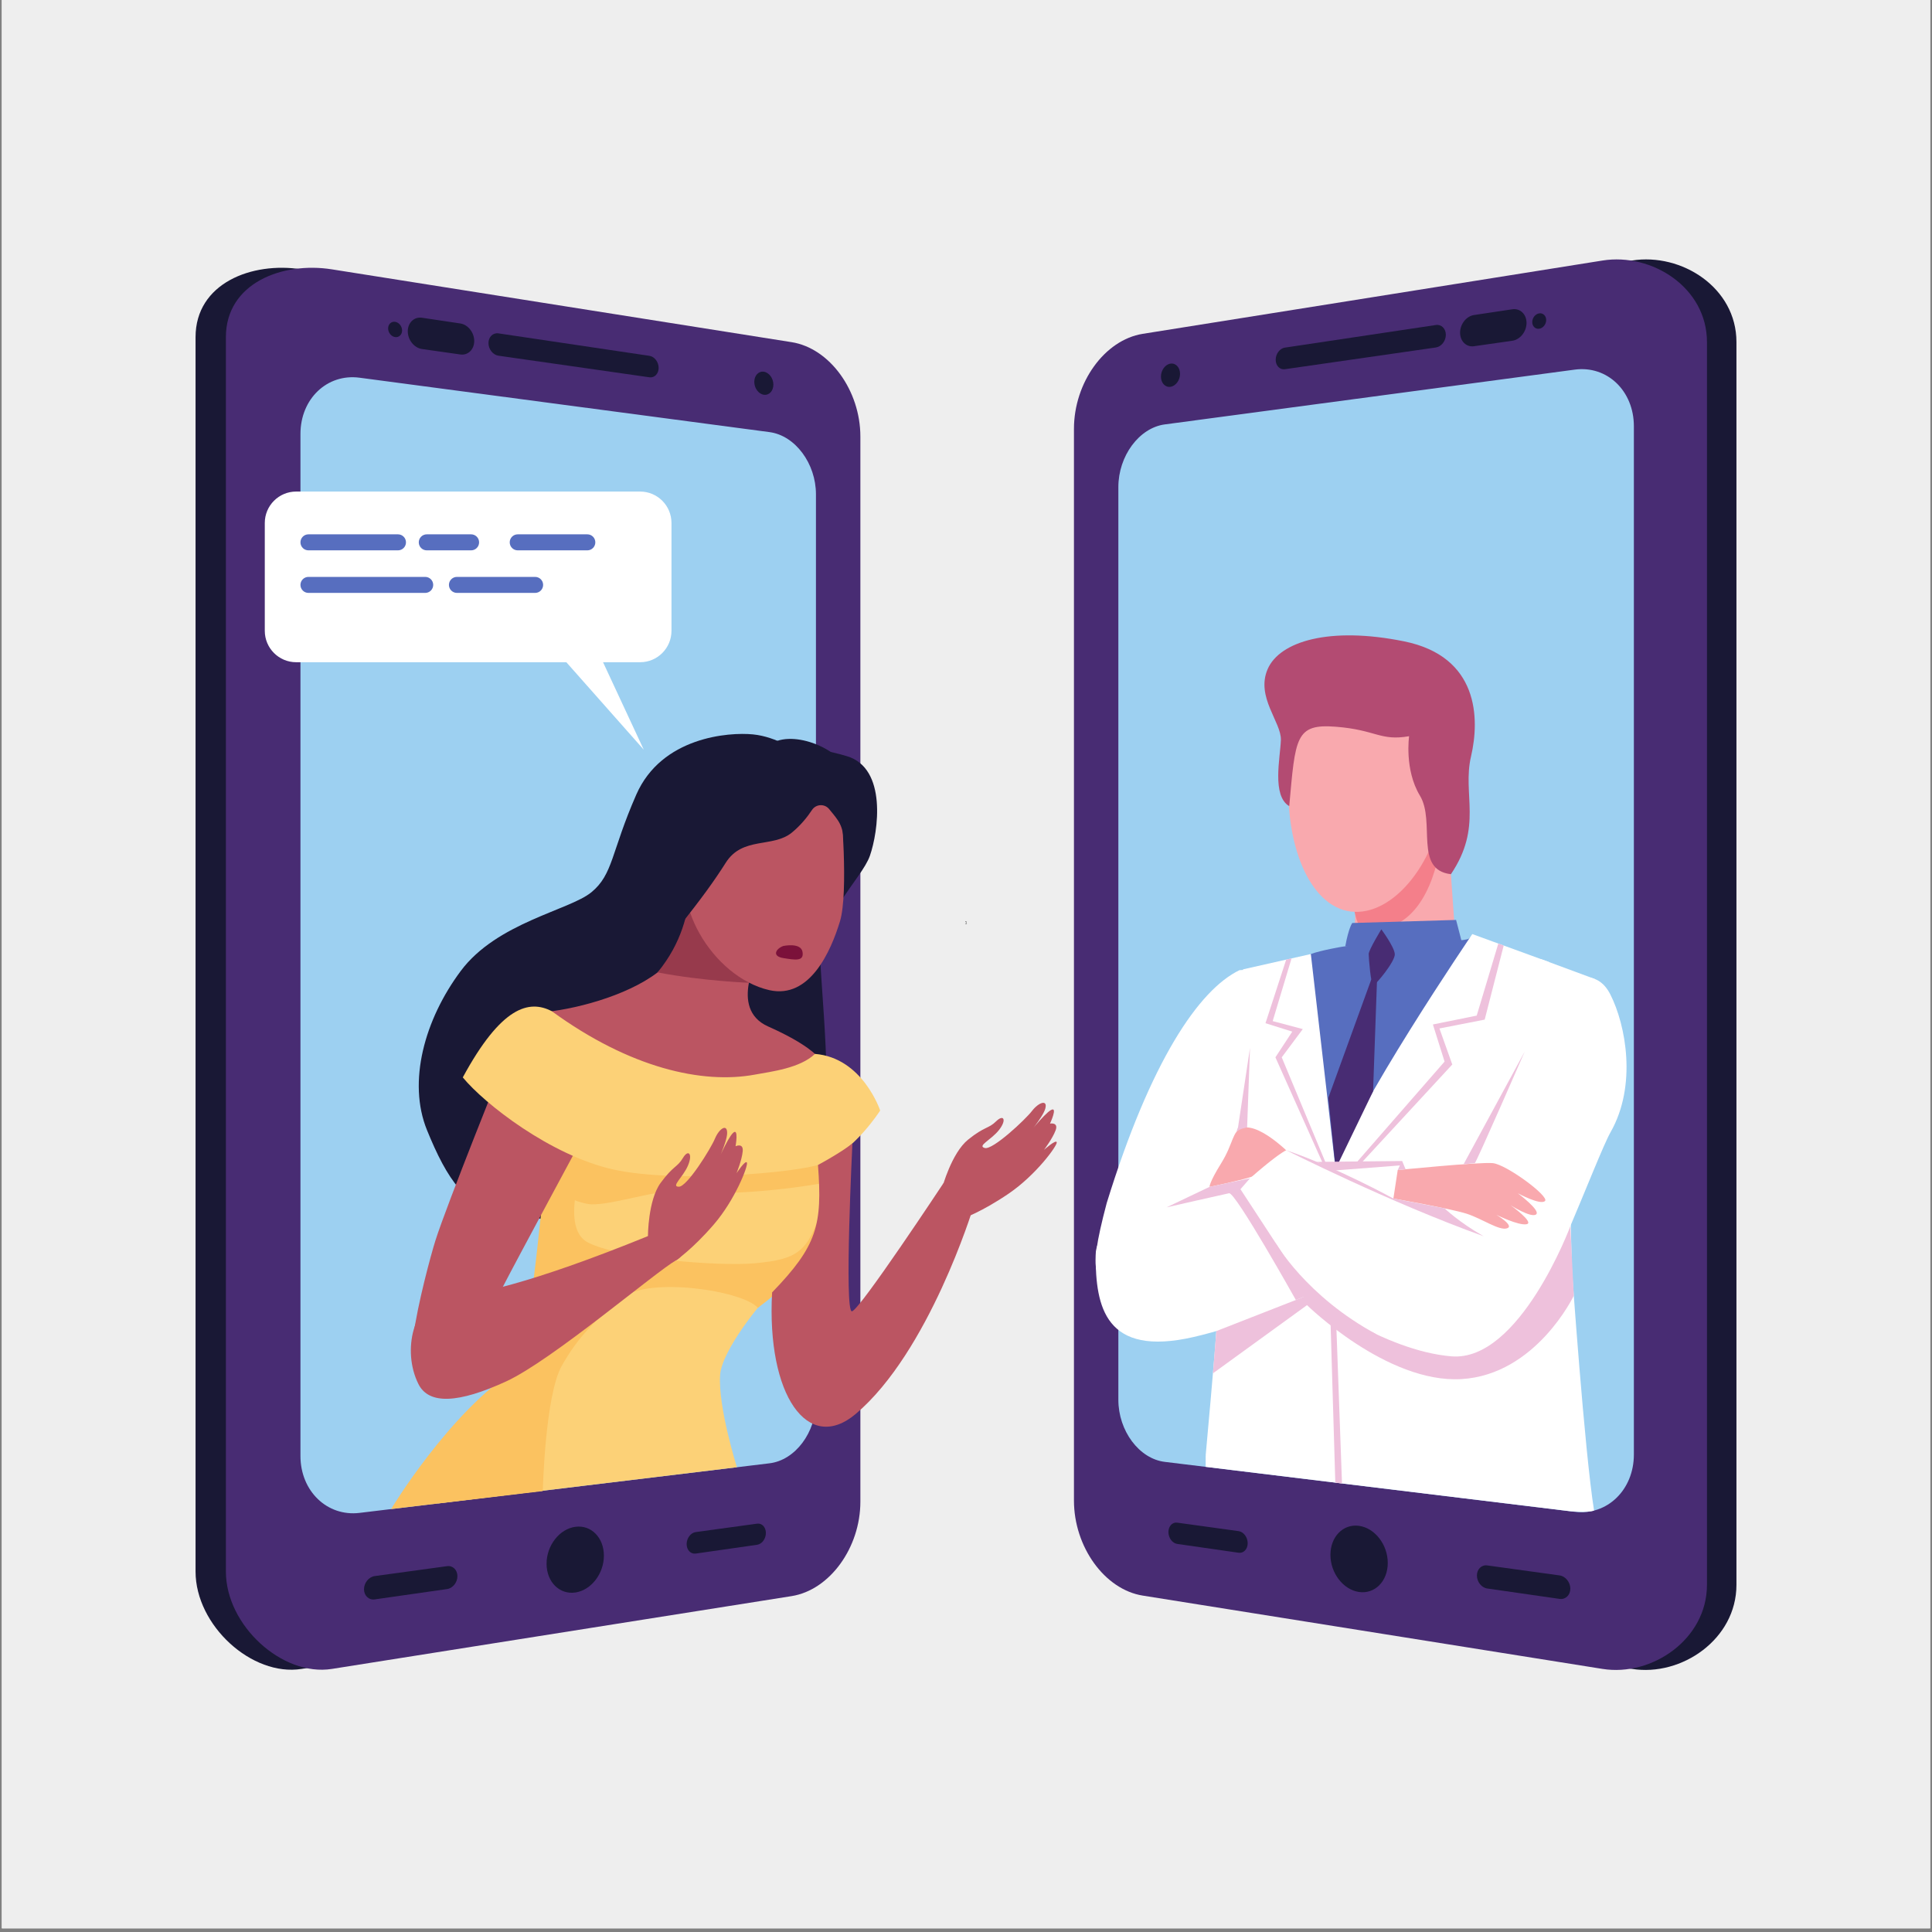 <?xml version="1.0" encoding="UTF-8"?> <svg xmlns="http://www.w3.org/2000/svg" xmlns:xlink="http://www.w3.org/1999/xlink" width="700" zoomAndPan="magnify" viewBox="0 0 525 525" height="700" preserveAspectRatio="xMidYMid meet" version="1.0"><rect x="0" y="0" width="525" height="525" fill="#808080" stroke="none"/><defs><g></g><clipPath id="01dbd1e863"><path d="M 0.5 0 L 524.5 0 L 524.5 524 L 0.5 524 Z M 0.5 0 " clip-rule="nonzero"></path></clipPath></defs><g clip-path="url(#01dbd1e863)"><path fill="#ffffff" d="M 0.5 0 L 524.5 0 L 524.5 524 L 0.5 524 Z M 0.5 0 " fill-opacity="1" fill-rule="nonzero"></path><path fill="#eeeeee" d="M 0.5 0 L 524.5 0 L 524.5 524 L 0.5 524 Z M 0.5 0 " fill-opacity="1" fill-rule="nonzero"></path></g><path fill="#191835" d="M 311.914 132.348 C 311.914 123.914 317.555 116.258 324.535 115.328 L 435.945 100.441 C 444.719 99.27 451.996 106.188 451.996 115.836 L 451.996 395.234 C 451.996 404.879 444.719 411.883 435.945 410.816 L 324.535 397.25 C 317.555 396.402 311.914 388.812 311.914 380.375 Z M 299.844 116.551 L 299.844 407.75 C 299.844 420.32 308.168 431.934 318.535 433.586 L 443.469 453.508 C 456.938 455.652 471.859 445.434 471.859 430.672 L 471.859 92.934 C 471.859 78.168 456.938 68.648 443.469 70.793 L 318.535 90.715 C 308.168 92.367 299.844 103.98 299.844 116.551 " fill-opacity="1" fill-rule="nonzero"></path><path fill="#191835" d="M 213.488 380.875 C 213.488 389.254 207.848 396.793 200.871 397.637 L 89.457 411.113 C 80.684 412.172 73.402 405.215 73.402 395.633 L 73.402 117.926 C 73.402 108.344 80.684 101.473 89.457 102.637 L 200.871 117.422 C 207.848 118.348 213.488 125.953 213.488 134.328 Z M 206.867 92.977 L 81.934 73.191 C 68.465 71.055 53.141 76.953 53.141 91.621 L 53.141 427.039 C 53.141 441.703 68.465 455.645 81.934 453.512 L 206.867 433.727 C 217.234 432.086 225.559 420.551 225.559 408.066 L 225.559 118.637 C 225.559 106.148 217.234 94.613 206.867 92.977 " fill-opacity="1" fill-rule="nonzero"></path><path fill="#9dd0f1" d="M 221.605 422.508 L 78.086 438.242 C 75.984 438.473 74.262 436.621 74.262 434.121 L 74.262 87.445 C 74.262 84.949 75.984 83.094 78.086 83.324 L 221.605 99.059 C 223.312 99.246 224.707 101.238 224.707 103.48 L 224.707 418.086 C 224.707 420.332 223.312 422.32 221.605 422.508 " fill-opacity="1" fill-rule="nonzero"></path><path fill="#482c73" d="M 221.727 380.875 C 221.727 389.254 216.09 396.793 209.109 397.637 L 97.695 411.113 C 88.926 412.172 81.645 405.215 81.645 395.633 L 81.645 117.926 C 81.645 108.344 88.926 101.473 97.695 102.637 L 209.109 117.422 C 216.09 118.348 221.727 125.953 221.727 134.328 Z M 215.105 92.977 L 90.176 73.191 C 76.703 71.055 61.383 76.953 61.383 91.621 L 61.383 427.039 C 61.383 441.703 76.703 455.645 90.176 453.512 L 215.105 433.727 C 225.477 432.086 233.797 420.551 233.797 408.066 L 233.797 118.637 C 233.797 106.148 225.477 94.613 215.105 92.977 " fill-opacity="1" fill-rule="nonzero"></path><path fill="#191835" d="M 164.102 422.734 C 164.102 427.629 160.652 432.105 156.371 432.742 C 152.051 433.383 148.523 429.883 148.523 424.918 C 148.523 419.949 152.051 415.457 156.371 414.891 C 160.652 414.328 164.102 417.844 164.102 422.734 " fill-opacity="1" fill-rule="nonzero"></path><path fill="#191835" d="M 121.496 431.809 L 101.832 434.617 C 100.23 434.848 98.914 433.605 98.914 431.859 C 98.914 430.109 100.23 428.5 101.832 428.281 L 121.496 425.586 C 123.039 425.375 124.297 426.598 124.297 428.305 C 124.297 430.012 123.039 431.59 121.496 431.809 " fill-opacity="1" fill-rule="nonzero"></path><path fill="#191835" d="M 205.742 419.777 L 189.059 422.164 C 187.699 422.355 186.586 421.199 186.586 419.59 C 186.586 417.98 187.699 416.512 189.059 416.324 L 205.742 414.039 C 207.055 413.859 208.121 415 208.121 416.574 C 208.121 418.152 207.055 419.59 205.742 419.777 " fill-opacity="1" fill-rule="nonzero"></path><path fill="#191835" d="M 176.488 102.527 L 135.445 96.656 C 133.957 96.441 132.738 94.898 132.738 93.227 C 132.738 91.555 133.957 90.371 135.445 90.59 L 176.488 96.695 C 177.859 96.898 178.977 98.375 178.977 99.973 C 178.977 101.57 177.859 102.719 176.488 102.527 " fill-opacity="1" fill-rule="nonzero"></path><path fill="#191835" d="M 109.262 89.801 C 109.262 90.945 108.414 91.75 107.371 91.602 C 106.32 91.449 105.469 90.395 105.469 89.25 C 105.469 88.102 106.32 87.297 107.371 87.449 C 108.414 87.605 109.262 88.66 109.262 89.801 " fill-opacity="1" fill-rule="nonzero"></path><path fill="#191835" d="M 210.156 104.52 C 210.156 106.242 209 107.473 207.57 107.27 C 206.133 107.066 204.969 105.496 204.969 103.766 C 204.969 102.035 206.133 100.805 207.57 101.016 C 209 101.23 210.156 102.801 210.156 104.52 " fill-opacity="1" fill-rule="nonzero"></path><path fill="#191835" d="M 125.098 96.324 L 114.68 94.844 C 112.555 94.543 110.809 92.375 110.809 90.027 C 110.809 87.684 112.555 86.023 114.68 86.344 L 125.098 87.902 C 127.172 88.215 128.867 90.355 128.867 92.664 C 128.867 94.969 127.172 96.617 125.098 96.324 " fill-opacity="1" fill-rule="nonzero"></path><path fill="#191835" d="M 216.668 204.27 C 216.668 204.27 211.199 200.215 204.609 199.562 C 198.023 198.91 179.785 200.258 172.906 215.922 C 166.031 231.586 166.66 237.574 160.695 242.469 C 154.727 247.367 135.027 250.68 125.203 263.852 C 115.379 277.023 110.684 293.973 116.039 307.117 C 121.395 320.262 126.863 328.977 138.176 330.098 C 149.488 331.219 215.781 341.922 221.453 325.457 C 227.121 308.992 223.781 276.391 222.988 262.633 C 222.195 248.879 234.125 239.047 236.395 232.516 C 238.664 225.992 241.129 208.773 230.156 205.488 C 219.18 202.207 216.668 204.27 216.668 204.27 " fill-opacity="1" fill-rule="nonzero"></path><path fill="#bb5562" d="M 206.445 259.137 C 206.445 259.137 197.785 274.074 208.727 278.93 C 219.668 283.789 222.188 287.137 222.188 287.137 C 222.188 287.137 224.348 296.691 207.555 295.027 C 190.766 293.363 152.117 292.988 146.676 275.129 C 155.402 274.527 170.148 270.777 178.691 264.238 C 184.359 259.902 186.816 250.777 187.598 242.895 C 200.406 246.246 206.445 259.137 206.445 259.137 " fill-opacity="1" fill-rule="nonzero"></path><path fill="#973a4c" d="M 187.832 241.488 L 203.609 267.059 C 203.609 267.059 191.152 266.621 178.691 264.238 C 185.453 255.977 186.816 248.246 187.832 241.488 " fill-opacity="1" fill-rule="nonzero"></path><path fill="#bb5562" d="M 228.473 218.359 C 228.473 218.359 230.664 242.445 228.246 250.383 C 225.828 258.32 220.125 271.574 209.051 269.059 C 193.711 265.578 180.863 244.465 188.129 230.469 C 195.395 216.473 213.598 193.664 228.473 218.359 " fill-opacity="1" fill-rule="nonzero"></path><path fill="#191835" d="M 225.301 219.852 C 224.059 218.344 221.723 218.477 220.648 220.105 C 219.434 221.945 217.637 224.227 215.191 226.238 C 210.031 230.469 201.793 227.223 197.23 234.418 C 194.172 239.238 190.82 243.93 184.414 251.957 C 184.414 251.957 178.52 246.801 179.031 241.621 C 179.543 236.438 174.465 238.223 173.957 230.16 C 173.445 222.098 178.402 191.832 206.824 205.121 C 210.535 197.324 224.191 201.281 229.152 207.332 C 234.109 213.391 235.172 224.148 229.305 228.957 C 229.074 224.191 227.984 223.129 225.301 219.852 " fill-opacity="1" fill-rule="nonzero"></path><path fill="#fcd177" d="M 217.914 303.742 C 217.914 303.742 226.898 318.426 222.074 333.582 C 217.367 348.367 212.707 348.824 209.809 351.199 C 206.91 353.578 196.141 367 195.684 373.609 C 195.078 382.293 200.25 398.707 200.25 398.707 L 118.996 408.535 C 118.996 408.535 144.652 378.145 147.07 371.633 C 149.488 365.121 153.586 321.707 152.488 316.879 C 151.387 312.047 150.586 300.203 150.586 300.203 L 217.914 303.742 " fill-opacity="1" fill-rule="nonzero"></path><path fill="#fbc260" d="M 159.68 313.027 C 159.68 313.027 151.43 333.223 159.707 337.598 C 167.98 341.969 195.289 344.188 205.094 343.281 C 216.891 342.191 219.59 340.172 223.355 328.199 C 222.438 337.473 219.75 345.164 205.922 355.402 C 202.129 350.773 176.27 346.809 169.113 352.68 C 161.957 358.551 157.238 363.047 152.668 371.121 C 148.098 379.199 147.504 405.184 147.504 405.184 L 106.273 410.074 C 106.273 410.074 122.082 383.758 140.285 372.027 C 144.25 364.246 148.27 316.461 148.27 316.461 L 153.191 302.594 L 159.68 313.027 " fill-opacity="1" fill-rule="nonzero"></path><path fill="#fbc260" d="M 153.27 308.996 L 168.883 312.676 C 168.883 312.676 217.234 310.801 220.824 307.855 C 222.652 313.383 223.398 321.527 223.398 321.527 C 223.398 321.527 202.047 325.559 183.766 323.746 C 178.395 323.215 164.469 328.082 159.691 327.152 C 148.207 324.91 148.27 316.461 148.27 316.461 L 153.27 308.996 " fill-opacity="1" fill-rule="nonzero"></path><path fill="#bb5562" d="M 136.984 288.645 C 136.984 288.645 121.375 327.422 118.312 337.129 C 115.914 344.742 103.793 390.492 120.938 363.004 C 124.867 356.703 133.645 355.559 136.75 349.477 C 139.855 343.398 159.371 307.188 159.371 307.188 L 136.984 288.645 " fill-opacity="1" fill-rule="nonzero"></path><path fill="#fcd177" d="M 205.094 292.02 C 190.895 294.637 171.207 290.281 149.961 274.793 C 143.742 271.547 136.184 273.547 125.758 292.77 C 131.621 299.922 149.582 313.961 166.602 317.781 C 183.621 321.598 216.766 318.652 223.094 316.316 C 232.051 313.008 239.176 301.773 239.176 301.773 C 239.176 301.773 234.438 287.434 221.461 286.387 C 217.375 290.285 209.629 291.184 205.094 292.02 " fill-opacity="1" fill-rule="nonzero"></path><path fill="#bb5562" d="M 120.578 352.785 C 129.391 351.738 143.445 349.16 176.07 335.902 C 180.328 334.172 189.371 339.25 183.727 342.461 C 178.086 345.668 149.992 369.648 137.559 375.375 C 124.621 381.336 116.535 381.766 113.703 376.098 C 109.105 366.91 112.555 353.734 120.578 352.785 " fill-opacity="1" fill-rule="nonzero"></path><path fill="#9dd0f1" d="M 304.855 424.875 L 442.84 440.719 C 444.863 440.949 446.52 439.082 446.52 436.566 L 446.52 87.734 C 446.52 85.219 444.863 83.352 442.84 83.582 L 304.855 99.426 C 303.211 99.613 301.871 101.617 301.871 103.879 L 301.871 420.422 C 301.871 422.684 303.211 424.688 304.855 424.875 " fill-opacity="1" fill-rule="nonzero"></path><path fill="#482c73" d="M 303.902 132.352 C 303.902 123.914 309.539 116.262 316.523 115.328 L 427.934 100.441 C 436.707 99.27 443.988 106.191 443.988 115.836 L 443.988 395.234 C 443.988 404.879 436.707 411.883 427.934 410.816 L 316.523 397.25 C 309.539 396.402 303.902 388.812 303.902 380.379 Z M 291.836 116.551 L 291.836 407.75 C 291.836 420.32 300.156 431.934 310.527 433.586 L 435.457 453.508 C 448.926 455.652 463.848 445.434 463.848 430.672 L 463.848 92.934 C 463.848 78.172 448.926 68.648 435.457 70.797 L 310.527 90.715 C 300.156 92.367 291.836 103.98 291.836 116.551 " fill-opacity="1" fill-rule="nonzero"></path><path fill="#191835" d="M 361.531 422.52 C 361.531 427.445 364.98 431.957 369.262 432.598 C 373.578 433.242 377.109 429.715 377.109 424.715 C 377.109 419.715 373.578 415.195 369.262 414.625 C 364.98 414.059 361.531 417.594 361.531 422.52 " fill-opacity="1" fill-rule="nonzero"></path><path fill="#191835" d="M 404.137 431.656 L 423.801 434.484 C 425.402 434.715 426.719 433.465 426.719 431.703 C 426.719 429.945 425.402 428.324 423.801 428.102 L 404.137 425.387 C 402.594 425.176 401.336 426.41 401.336 428.129 C 401.336 429.848 402.594 431.438 404.137 431.656 " fill-opacity="1" fill-rule="nonzero"></path><path fill="#191835" d="M 319.887 419.543 L 336.574 421.941 C 337.93 422.137 339.047 420.973 339.047 419.352 C 339.047 417.734 337.93 416.254 336.574 416.066 L 319.887 413.766 C 318.578 413.586 317.508 414.734 317.508 416.32 C 317.508 417.906 318.578 419.355 319.887 419.543 " fill-opacity="1" fill-rule="nonzero"></path><path fill="#191835" d="M 349.141 100.332 L 390.188 94.422 C 391.672 94.207 392.891 92.652 392.891 90.973 C 392.891 89.289 391.672 88.094 390.188 88.316 L 349.141 94.465 C 347.77 94.668 346.656 96.152 346.656 97.762 C 346.656 99.371 347.77 100.527 349.141 100.332 " fill-opacity="1" fill-rule="nonzero"></path><path fill="#191835" d="M 416.371 87.52 C 416.371 88.672 417.219 89.484 418.266 89.332 C 419.312 89.18 420.16 88.117 420.16 86.965 C 420.16 85.809 419.312 84.996 418.266 85.152 C 417.219 85.309 416.371 86.367 416.371 87.52 " fill-opacity="1" fill-rule="nonzero"></path><path fill="#191835" d="M 315.477 102.34 C 315.477 104.074 316.633 105.316 318.062 105.109 C 319.496 104.902 320.664 103.32 320.664 101.582 C 320.664 99.836 319.496 98.598 318.062 98.816 C 316.633 99.027 315.477 100.605 315.477 102.34 " fill-opacity="1" fill-rule="nonzero"></path><path fill="#191835" d="M 400.531 94.086 L 410.953 92.598 C 413.074 92.297 414.82 90.113 414.82 87.75 C 414.82 85.387 413.074 83.719 410.953 84.043 L 400.531 85.609 C 398.457 85.926 396.762 88.082 396.762 90.402 C 396.762 92.727 398.457 94.383 400.531 94.086 " fill-opacity="1" fill-rule="nonzero"></path><path fill="#bb5562" d="M 176.07 335.902 C 176.07 335.902 176.078 326.141 179.512 321.445 C 182.945 316.75 184.078 317.207 185.566 314.688 C 187.055 312.168 188.312 313.543 186.941 316.75 C 185.566 319.957 182.23 322.477 184.477 322.477 C 186.723 322.477 193.129 312.168 194.273 309.422 C 195.418 306.672 197.594 305.262 197.594 307.855 C 197.594 310.453 194.387 316.98 194.387 316.98 C 194.387 316.98 197.594 309.383 199.195 307.855 C 200.797 306.328 199.879 311.48 199.879 311.48 C 199.879 311.48 202.055 310.453 201.824 312.855 C 201.598 315.262 200.141 318.812 200.141 318.812 C 200.141 318.812 202.629 315.031 202.969 315.949 C 203.312 316.867 199.766 326.027 193.93 332.785 C 188.094 339.539 183.727 342.461 183.727 342.461 C 183.727 342.461 175.793 340.16 176.07 335.902 " fill-opacity="1" fill-rule="nonzero"></path><path fill="#bb5562" d="M 256.031 322.758 C 256.031 322.758 258.555 313.328 263.082 309.676 C 267.609 306.027 268.586 306.766 270.676 304.715 C 272.762 302.664 273.625 304.32 271.469 307.062 C 269.316 309.805 265.445 311.375 267.613 311.957 C 269.781 312.535 278.629 304.234 280.445 301.875 C 282.258 299.516 284.727 298.711 284.055 301.223 C 283.387 303.727 278.605 309.207 278.605 309.207 C 278.605 309.207 283.66 302.695 285.602 301.633 C 287.543 300.574 285.332 305.316 285.332 305.316 C 285.332 305.316 287.695 304.883 286.855 307.145 C 286.016 309.406 283.691 312.465 283.691 312.465 C 283.691 312.465 287.07 309.453 287.164 310.43 C 287.258 311.402 281.469 319.336 274.09 324.355 C 266.707 329.379 261.738 331.07 261.738 331.07 C 261.738 331.07 254.66 326.801 256.031 322.758 " fill-opacity="1" fill-rule="nonzero"></path><path fill="#7b113a" d="M 212.859 257.059 C 212.859 257.059 217.625 256.031 218.078 258.672 C 218.531 261.312 216.082 260.863 212.859 260.348 C 209.641 259.832 210.863 257.77 212.859 257.059 " fill-opacity="1" fill-rule="nonzero"></path><path fill="#bb5562" d="M 231.633 310.715 C 231.633 310.715 229.355 356.793 231.52 356.332 C 233.688 355.875 256.434 321.418 256.434 321.418 L 264.418 328.262 C 264.418 328.262 252.461 367.371 232.551 384.207 C 219.574 395.184 208.285 379.18 209.809 351.199 C 222.082 338.508 223.504 332.895 222.277 316.578 C 229.207 312.785 231.633 310.715 231.633 310.715 " fill-opacity="1" fill-rule="nonzero"></path><path fill="#ffffff" d="M 336.82 263.633 C 325.762 268.953 312.633 288.387 300.73 326.941 C 295.156 348.012 297.387 349.191 307.055 348.602 C 316.719 348.012 330.91 317.52 337.648 306.488 C 337.648 293.152 339.793 275.973 336.82 263.633 " fill-opacity="1" fill-rule="nonzero"></path><path fill="#f9a9ae" d="M 389.289 226.191 L 393.09 220.566 L 395.676 257.672 C 395.676 257.672 381.77 286.281 375.715 280.223 C 369.656 274.16 367.465 259.25 367.465 259.25 C 367.465 259.25 369.18 246.773 367.652 237.785 C 366.117 228.793 389.289 226.191 389.289 226.191 " fill-opacity="1" fill-rule="nonzero"></path><path fill="#f47f8a" d="M 386.602 230.59 L 392.184 221.562 C 392.184 221.562 392.184 237.047 385.164 246.27 C 380.992 251.75 376.199 252.531 372.957 252.531 C 369.711 252.531 368.922 252.938 367.465 244.547 C 366 236.152 386.602 230.59 386.602 230.59 " fill-opacity="1" fill-rule="nonzero"></path><path fill="#576ebf" d="M 401.152 254.512 C 401.152 254.512 400.395 253.832 399.199 255.027 C 398 256.23 374.457 255.918 374.457 255.918 L 364.637 257.273 C 364.637 257.273 359.043 258.203 356.207 259.25 C 353.379 260.293 357.168 270.039 357.645 276.512 C 358.125 282.984 360.961 318.422 360.961 318.422 L 385.875 293.488 C 385.875 293.488 416.969 264.766 401.152 254.512 " fill-opacity="1" fill-rule="nonzero"></path><path fill="#ffffff" d="M 428.258 395.539 C 427.691 364.77 426.551 321.219 426.551 321.219 L 433.312 266.008 L 418.766 260.629 L 409.738 260.629 C 409.738 260.629 378.773 300.68 362.957 317.598 C 361.164 323.637 360.801 357.156 361.016 395.539 L 428.258 395.539 " fill-opacity="1" fill-rule="nonzero"></path><path fill="#ffffff" d="M 327.625 395.543 L 364.047 395.543 L 362.93 317.691 L 358.023 298.684 L 350.18 262.785 L 336.816 263.633 L 337.871 302.277 C 337.871 302.277 330.867 344.074 330.867 354.867 C 330.867 359.355 329.586 373.777 327.625 395.543 " fill-opacity="1" fill-rule="nonzero"></path><path fill="#ffffff" d="M 356.207 259.25 L 337.738 263.422 L 344.703 277.797 L 343.004 292.277 L 362.93 317.691 L 356.207 259.25 " fill-opacity="1" fill-rule="nonzero"></path><path fill="#ffffff" d="M 400.082 253.824 C 400.082 253.824 367.379 301.863 362.93 317.691 C 373.367 306.527 401.281 289.398 401.281 289.398 L 401.281 273.574 L 420.977 261.441 L 400.082 253.824 " fill-opacity="1" fill-rule="nonzero"></path><path fill="#f9a9ae" d="M 350.156 212.25 C 349.434 230.543 356.398 247.32 368.094 247.785 C 379.785 248.25 391.785 232.227 392.508 213.93 C 393.238 195.637 384.344 180.43 372.648 179.965 C 360.953 179.5 350.887 193.953 350.156 212.25 " fill-opacity="1" fill-rule="nonzero"></path><path fill="#ffffff" d="M 437.59 270.223 C 430.445 256.113 409.895 276.941 402.457 295.301 C 395.02 313.66 376.105 348.812 379.402 358.066 C 383.047 368.309 402.785 372.766 410.508 365.039 C 418.227 357.309 433.934 314.199 437.641 307.688 C 444.879 294.977 441.82 278.57 437.59 270.223 " fill-opacity="1" fill-rule="nonzero"></path><path fill="#ffffff" d="M 297.727 341.223 C 297.727 354.996 300.25 368.883 324.426 363.301 C 349.793 357.445 374.25 341.734 374.25 341.734 L 390.031 335.68 L 380.621 316.066 C 380.621 316.066 297.727 318.938 297.727 341.223 " fill-opacity="1" fill-rule="nonzero"></path><path fill="#f9a9ae" d="M 352.133 315.148 C 352.133 315.148 342.93 305.141 337.645 306.488 C 334.82 307.211 335.258 310.613 331.863 316.066 C 328.559 321.375 328.68 322.516 328.68 322.516 C 328.68 322.516 336.645 320.902 340.219 319.75 C 345.711 317.984 345.938 323.156 345.938 323.156 L 352.133 315.148 " fill-opacity="1" fill-rule="nonzero"></path><path fill="#ffffff" d="M 413.996 360.488 C 403.098 370.016 378.273 372.051 339.676 320.184 C 351.48 309.867 350.992 312.414 350.992 312.414 C 350.992 312.414 391.391 331.992 401.125 336.113 C 413.605 341.398 421.559 353.879 413.996 360.488 " fill-opacity="1" fill-rule="nonzero"></path><path fill="#f9a9ae" d="M 379.816 317.945 C 379.816 317.945 401.945 315.723 405.637 316.066 C 409.328 316.41 421.078 325.105 419.844 326.352 C 418.613 327.602 412.438 324.25 412.438 324.25 C 412.438 324.25 418.785 328.977 417.41 330.008 C 416.039 331.035 410.504 327.516 410.504 327.516 C 410.504 327.516 417.062 332.238 414.836 332.668 C 412.605 333.098 406.598 330.094 406.598 330.094 C 406.598 330.094 411.66 333.098 409.516 333.785 C 407.371 334.473 402.82 331.211 398.617 329.836 C 394.414 328.461 378.637 325.688 378.637 325.688 L 379.816 317.945 " fill-opacity="1" fill-rule="nonzero"></path><path fill="#b34b72" d="M 382.91 200.055 C 382.91 200.055 381.582 209.156 385.848 216.203 C 390.121 223.246 384.18 236.398 394.273 237.551 C 402.992 224.621 397.328 215.859 399.734 205.551 C 402.137 195.246 401.855 178.41 381.57 174.285 C 361.285 170.164 347.723 174.285 344.461 181.848 C 341.203 189.406 348.238 196.277 348.066 201.086 C 347.895 205.895 345.562 216.242 350.336 219.059 C 352.016 200.398 351.988 196.617 362.984 197.48 C 373.984 198.336 375.016 201.43 382.91 200.055 " fill-opacity="1" fill-rule="nonzero"></path><path fill="#576ebf" d="M 367.465 250.816 L 395.676 249.984 L 397.137 255.617 C 397.137 255.617 392.68 260.75 365.566 257.141 C 366.492 252.047 367.465 250.816 367.465 250.816 " fill-opacity="1" fill-rule="nonzero"></path><path fill="#482c73" d="M 375.359 252.535 C 375.359 252.535 371.926 258.145 371.926 259.246 C 371.926 260.352 372.527 267.906 373.215 267.734 C 373.898 267.562 379.16 261.238 379.02 259.246 C 378.879 257.258 375.359 252.535 375.359 252.535 " fill-opacity="1" fill-rule="nonzero"></path><path fill="#482c73" d="M 372.629 266.16 L 360.961 298.312 L 362.957 317.598 L 373.117 296.566 L 374.195 266.16 L 372.629 266.16 " fill-opacity="1" fill-rule="nonzero"></path><path fill="#ffffff" d="M 327.629 395.543 L 327.629 398.602 L 426.715 410.668 C 426.715 410.668 431.262 411.137 433.172 410.48 C 430.582 394.406 427.145 344.875 427.145 344.875 L 327.629 395.543 " fill-opacity="1" fill-rule="nonzero"></path><path fill="#eec1dc" d="M 426.719 333.223 C 426.719 333.223 412.949 370.117 394.414 368.57 C 375.875 367.027 355.828 351.809 355.828 351.809 L 330.527 361.707 L 329.609 373.188 L 355.168 354.656 C 355.168 354.656 376.863 375.957 397.137 374.754 C 417.414 373.551 427.664 352.086 427.664 352.086 L 426.719 333.223 " fill-opacity="1" fill-rule="nonzero"></path><path fill="#eec1dc" d="M 339.676 320.184 L 337.082 323.156 L 355.828 351.809 L 352.133 353.254 C 352.133 353.254 335.711 323.906 333.992 324.25 C 332.277 324.594 317 328.086 317 328.086 L 328.68 322.516 L 339.676 320.184 " fill-opacity="1" fill-rule="nonzero"></path><path fill="#eec1dc" d="M 336.414 306.363 L 339.676 284.742 L 338.891 306.371 C 338.891 306.371 336.891 306.66 336.012 307.539 C 336.227 306.672 336.414 306.363 336.414 306.363 " fill-opacity="1" fill-rule="nonzero"></path><path fill="#eec1dc" d="M 346.578 337.668 C 346.578 337.668 354.836 352.266 374.195 362.652 C 365.746 361.012 353.387 351.906 353.387 351.906 L 346.578 337.668 " fill-opacity="1" fill-rule="nonzero"></path><path fill="#eec1dc" d="M 349.504 312.559 C 349.504 312.559 377.762 326.828 403.164 335.934 C 396.473 332.152 392.551 328.355 392.551 328.355 L 378.637 325.688 C 378.637 325.688 363.254 317.215 349.504 312.559 " fill-opacity="1" fill-rule="nonzero"></path><path fill="#eec1dc" d="M 400.762 316.066 C 401.066 316.152 414.324 285.758 414.324 285.758 L 397.711 316.371 L 400.762 316.066 " fill-opacity="1" fill-rule="nonzero"></path><path fill="#eec1dc" d="M 362.57 318.066 L 380.398 316.695 L 379.82 317.945 L 381.957 317.738 L 381.023 315.492 L 357.855 315.73 L 362.57 318.066 " fill-opacity="1" fill-rule="nonzero"></path><path fill="#eec1dc" d="M 361.531 358.434 L 362.855 402.891 L 364.672 403.113 L 363.102 359.465 L 361.531 358.434 " fill-opacity="1" fill-rule="nonzero"></path><path fill="#eec1dc" d="M 407.152 256.402 L 401.281 275.98 L 389.375 278.387 L 392.547 288.473 L 368.207 316.371 L 369.352 316.637 L 394.641 289.266 L 391.152 279.473 L 403.449 277.07 L 408.613 256.938 L 407.152 256.402 " fill-opacity="1" fill-rule="nonzero"></path><path fill="#eec1dc" d="M 350.961 260.434 L 345.84 277.473 L 354.02 279.645 L 348.297 287.316 L 360.656 316.98 L 359.684 316.637 L 346.578 287.316 L 351.16 280.332 L 343.883 278.043 L 349.508 260.762 L 350.961 260.434 " fill-opacity="1" fill-rule="nonzero"></path><path fill="#ffffff" d="M 173.934 179.953 L 80.484 179.953 C 75.773 179.953 71.953 176.129 71.953 171.414 L 71.953 142.113 C 71.953 137.398 75.773 133.574 80.484 133.574 L 173.934 133.574 C 178.648 133.574 182.469 137.398 182.469 142.113 L 182.469 171.414 C 182.469 176.129 178.648 179.953 173.934 179.953 " fill-opacity="1" fill-rule="nonzero"></path><path fill="#ffffff" d="M 163.262 178.641 L 174.934 203.719 L 152.734 178.641 L 163.262 178.641 " fill-opacity="1" fill-rule="nonzero"></path><path fill="#576ebf" d="M 108.145 149.551 L 83.816 149.551 C 82.617 149.551 81.645 148.578 81.645 147.375 C 81.645 146.172 82.617 145.199 83.816 145.199 L 108.145 145.199 C 109.348 145.199 110.32 146.172 110.32 147.375 C 110.32 148.578 109.348 149.551 108.145 149.551 " fill-opacity="1" fill-rule="nonzero"></path><path fill="#576ebf" d="M 128.02 149.551 L 115.969 149.551 C 114.77 149.551 113.797 148.578 113.797 147.375 C 113.797 146.172 114.77 145.199 115.969 145.199 L 128.02 145.199 C 129.219 145.199 130.191 146.172 130.191 147.375 C 130.191 148.578 129.219 149.551 128.02 149.551 " fill-opacity="1" fill-rule="nonzero"></path><path fill="#576ebf" d="M 159.602 149.551 L 140.688 149.551 C 139.484 149.551 138.512 148.578 138.512 147.375 C 138.512 146.172 139.484 145.199 140.688 145.199 L 159.602 145.199 C 160.801 145.199 161.773 146.172 161.773 147.375 C 161.773 148.578 160.801 149.551 159.602 149.551 " fill-opacity="1" fill-rule="nonzero"></path><path fill="#576ebf" d="M 115.547 161.117 L 83.816 161.117 C 82.617 161.117 81.645 160.141 81.645 158.941 C 81.645 157.738 82.617 156.766 83.816 156.766 L 115.547 156.766 C 116.746 156.766 117.719 157.738 117.719 158.941 C 117.719 160.141 116.746 161.117 115.547 161.117 " fill-opacity="1" fill-rule="nonzero"></path><path fill="#576ebf" d="M 145.414 161.117 L 124.168 161.117 C 122.969 161.117 121.992 160.141 121.992 158.941 C 121.992 157.738 122.969 156.766 124.168 156.766 L 145.414 156.766 C 146.617 156.766 147.59 157.738 147.59 158.941 C 147.59 160.141 146.617 161.117 145.414 161.117 " fill-opacity="1" fill-rule="nonzero"></path><g fill="#000000" fill-opacity="1"><g transform="translate(262.234, 251.047)"><g><path d="M 0.047 0 L 0.047 -0.062 L 0.25 -0.062 L 0.25 -0.609 L 0.234 -0.625 C 0.203 -0.602 0.172 -0.586 0.141 -0.578 C 0.117 -0.566 0.094 -0.562 0.062 -0.562 L 0.062 -0.641 C 0.094 -0.641 0.125 -0.645 0.156 -0.656 C 0.195 -0.676 0.234 -0.695 0.266 -0.719 L 0.328 -0.719 L 0.328 -0.062 L 0.5 -0.062 L 0.5 0 Z M 0.047 0 "></path></g></g></g></svg> 
